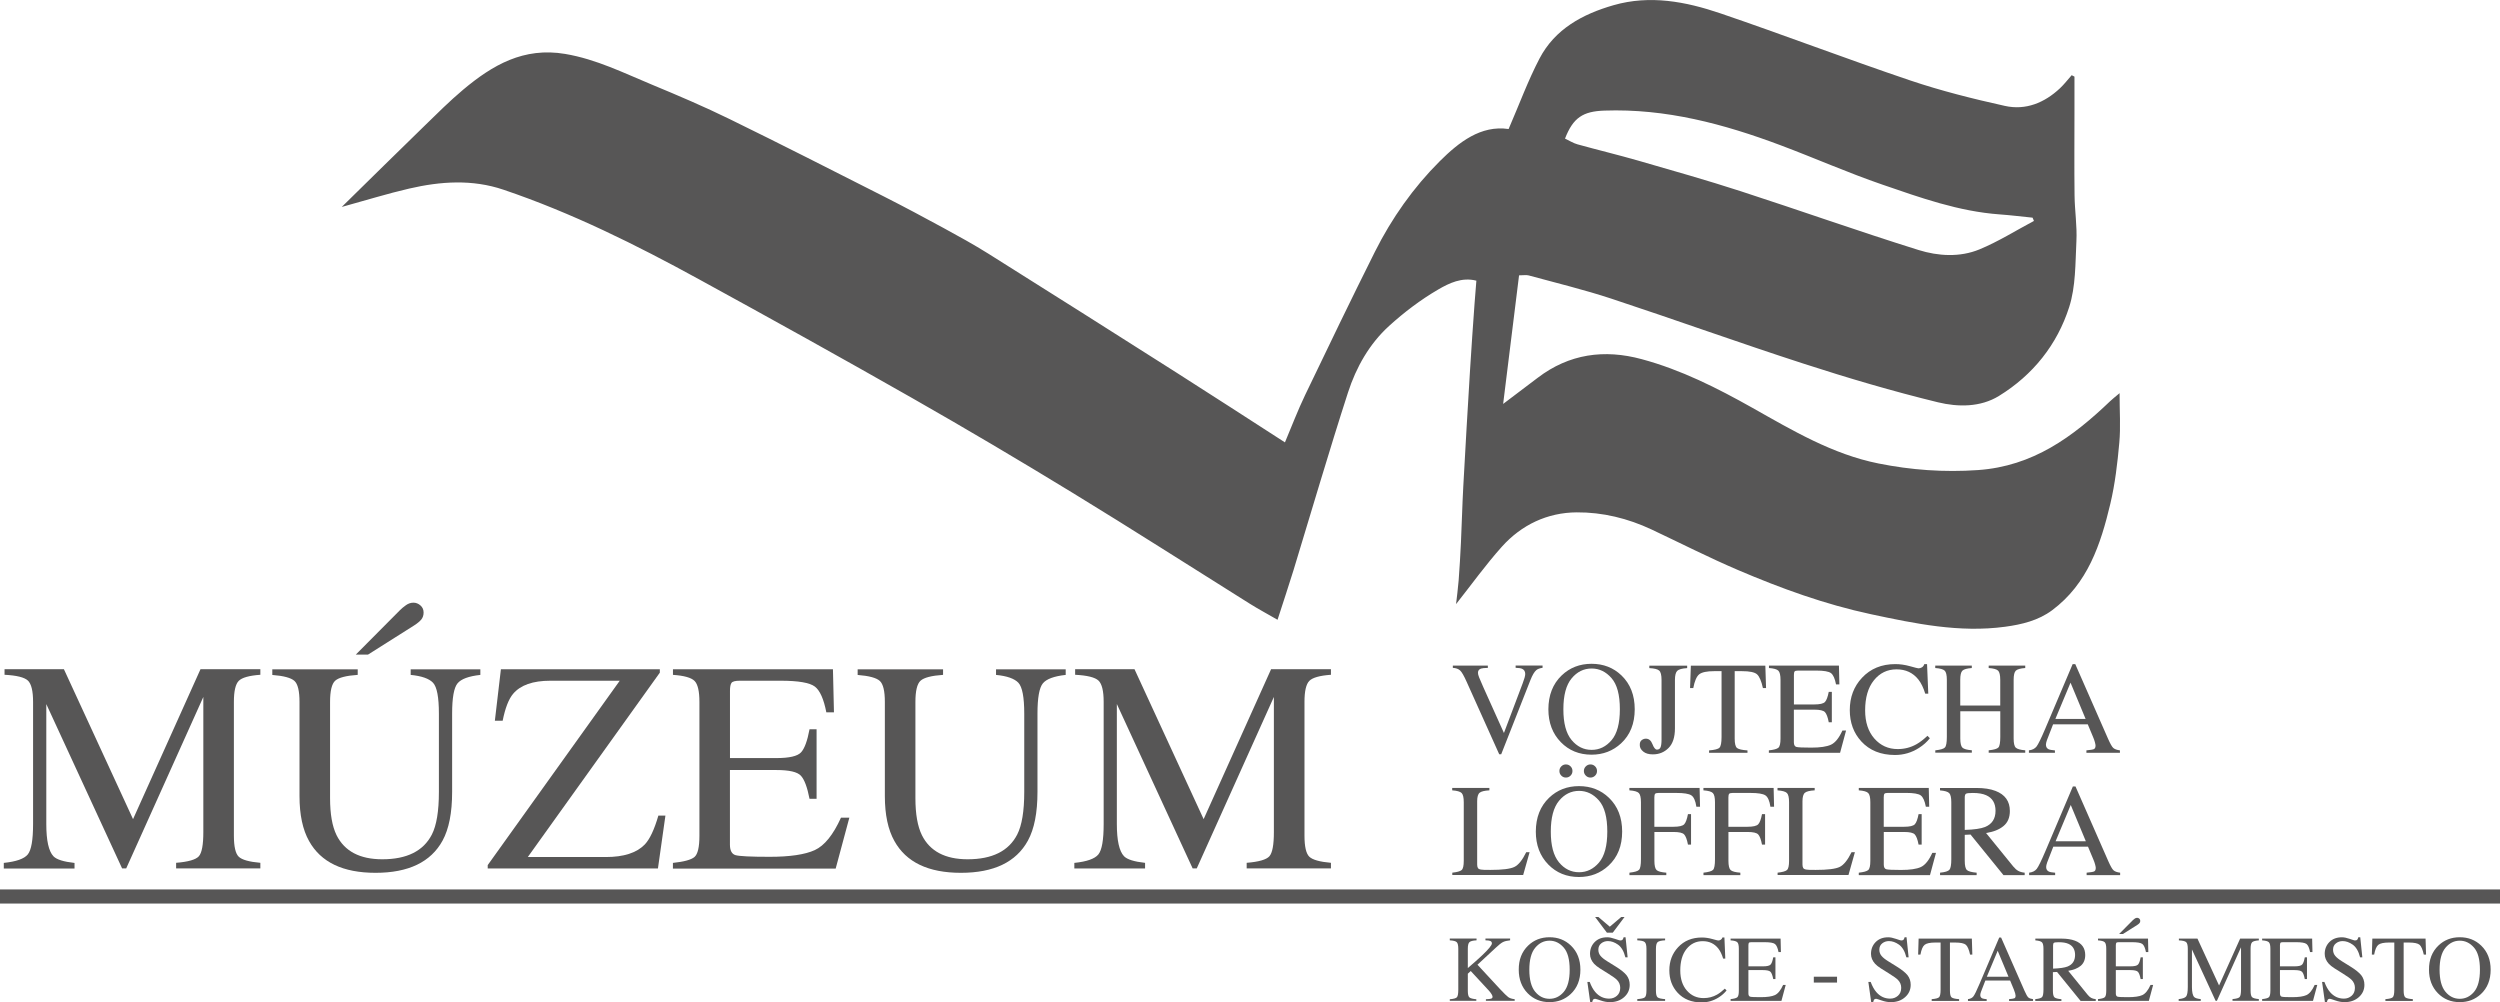 <?xml version="1.0" encoding="utf-8"?>
<!-- Generator: Adobe Illustrator 25.2.3, SVG Export Plug-In . SVG Version: 6.00 Build 0)  -->
<svg version="1.1" id="Layer_1" xmlns="http://www.w3.org/2000/svg" xmlns:xlink="http://www.w3.org/1999/xlink" x="0px" y="0px"
	 viewBox="0 0 56.693 22.732" style="enable-background:new 0 0 56.693 22.732;" xml:space="preserve">
<style type="text/css">
	.st0{fill:#575656;}
</style>
<g>
	<path class="st0" d="M34.211,2.926c0.245-0.566,0.44-1.099,0.7-1.597c0.351-0.672,0.978-1.009,1.679-1.211
		c0.827-0.238,1.638-0.082,2.422,0.184c1.442,0.491,2.866,1.036,4.309,1.523c0.701,0.236,1.423,0.417,2.146,0.577
		c0.469,0.104,0.895-0.07,1.246-0.399c0.097-0.091,0.179-0.198,0.267-0.298c0.021,0.011,0.042,0.022,0.063,0.033
		c0,0.26,0,0.519,0,0.779c0,0.639-0.006,1.277,0.002,1.916c0.004,0.346,0.06,0.693,0.042,1.037
		c-0.025,0.501-0.014,1.026-0.164,1.494c-0.272,0.852-0.823,1.542-1.593,2.015C44.91,9.238,44.4,9.233,43.948,9.123
		c-1.027-0.25-2.044-0.551-3.05-0.877c-1.458-0.472-2.9-0.993-4.356-1.473c-0.616-0.203-1.249-0.356-1.875-0.527
		c-0.055-0.015-0.117-0.002-0.219-0.002c-0.119,0.961-0.238,1.92-0.361,2.916c0.281-0.212,0.533-0.401,0.783-0.592
		c0.714-0.545,1.51-0.653,2.36-0.423c0.894,0.241,1.712,0.655,2.516,1.107c0.908,0.512,1.813,1.05,2.851,1.258
		c0.741,0.149,1.49,0.204,2.258,0.15c1.246-0.087,2.151-0.752,2.998-1.563c0.047-0.045,0.099-0.085,0.213-0.181
		c0,0.417,0.026,0.772-0.006,1.121c-0.042,0.466-0.096,0.935-0.204,1.389c-0.219,0.919-0.512,1.812-1.32,2.413
		c-0.313,0.233-0.684,0.322-1.065,0.374c-1.036,0.14-2.038-0.07-3.042-0.284c-1.042-0.223-2.037-0.584-3.011-1
		c-0.665-0.284-1.31-0.613-1.964-0.921c-0.538-0.253-1.113-0.393-1.698-0.389c-0.664,0.004-1.251,0.281-1.697,0.778
		c-0.366,0.408-0.687,0.857-1.04,1.303c0.019-0.173,0.045-0.355,0.059-0.538c0.022-0.286,0.038-0.572,0.052-0.859
		c0.02-0.422,0.03-0.845,0.053-1.268c0.048-0.885,0.1-1.769,0.154-2.653c0.03-0.496,0.066-0.992,0.101-1.488
		c0.012-0.174,0.027-0.347,0.042-0.529c-0.329-0.085-0.619,0.057-0.865,0.2c-0.398,0.232-0.774,0.517-1.116,0.828
		c-0.447,0.407-0.745,0.937-0.929,1.504c-0.433,1.338-0.826,2.689-1.237,4.034c-0.112,0.364-0.234,0.725-0.362,1.124
		c-0.211-0.122-0.426-0.237-0.632-0.366C27,12.85,25.67,11.998,24.322,11.175c-1.198-0.732-2.406-1.447-3.626-2.142
		c-1.606-0.915-3.222-1.811-4.844-2.699c-1.429-0.783-2.887-1.508-4.435-2.032c-0.708-0.24-1.427-0.19-2.14-0.025
		C8.787,4.39,8.304,4.541,7.75,4.693C8.397,4.059,9.002,3.46,9.613,2.867c0.291-0.283,0.579-0.572,0.89-0.833
		c0.666-0.558,1.371-0.97,2.314-0.811c0.708,0.12,1.33,0.433,1.975,0.7c0.591,0.245,1.181,0.497,1.755,0.778
		c1.174,0.574,2.339,1.168,3.504,1.758c0.454,0.23,0.904,0.471,1.351,0.714c0.341,0.186,0.681,0.373,1.01,0.579
		c1.421,0.892,2.839,1.79,4.255,2.69c0.818,0.52,1.63,1.048,2.472,1.59c0.154-0.365,0.292-0.73,0.461-1.081
		c0.52-1.084,1.042-2.168,1.58-3.243c0.381-0.76,0.873-1.457,1.472-2.054C33.081,3.228,33.579,2.833,34.211,2.926z M46.124,5.01
		c-0.01-0.025-0.021-0.049-0.031-0.074c-0.248-0.025-0.496-0.056-0.745-0.074c-0.928-0.067-1.796-0.378-2.662-0.676
		c-0.78-0.268-1.537-0.603-2.31-0.893c-1.287-0.483-2.6-0.834-3.994-0.785c-0.484,0.017-0.707,0.158-0.892,0.635
		c0.095,0.044,0.186,0.104,0.286,0.131c0.458,0.127,0.92,0.238,1.376,0.369c0.776,0.224,1.554,0.444,2.322,0.693
		c1.347,0.437,2.683,0.912,4.035,1.334c0.443,0.138,0.934,0.169,1.378-0.014C45.316,5.479,45.713,5.228,46.124,5.01z"/>
	<g>
		<path class="st0" d="M0.086,19.568c0.282-0.029,0.463-0.093,0.544-0.192c0.08-0.099,0.12-0.328,0.12-0.688v-2.772
			c0-0.247-0.039-0.407-0.117-0.482c-0.078-0.074-0.255-0.118-0.53-0.132v-0.127h1.346l1.568,3.401l1.53-3.401h1.357v0.127
			c-0.253,0.018-0.417,0.064-0.49,0.138c-0.073,0.074-0.11,0.233-0.11,0.475v3.035c0,0.249,0.037,0.408,0.11,0.478
			c0.073,0.07,0.237,0.116,0.49,0.138v0.127H3.994v-0.127c0.276-0.022,0.447-0.072,0.515-0.148c0.068-0.077,0.102-0.259,0.102-0.548
			v-3.065l-1.749,3.888H2.769L1.05,15.967v2.722c0,0.373,0.054,0.616,0.163,0.73c0.071,0.073,0.23,0.123,0.477,0.15v0.127H0.086
			V19.568z"/>
		<path class="st0" d="M8.112,15.177v0.127c-0.262,0.018-0.432,0.062-0.51,0.132c-0.078,0.07-0.117,0.231-0.117,0.482v2.184
			c0,0.358,0.049,0.637,0.147,0.837c0.182,0.365,0.528,0.547,1.037,0.547c0.558,0,0.932-0.187,1.124-0.56
			c0.107-0.209,0.16-0.531,0.16-0.967v-1.777c0-0.371-0.044-0.604-0.133-0.699c-0.089-0.094-0.258-0.154-0.507-0.178v-0.127h1.58
			v0.127c-0.265,0.029-0.437,0.093-0.518,0.192c-0.081,0.099-0.122,0.327-0.122,0.685v1.777c0,0.471-0.072,0.839-0.217,1.104
			c-0.267,0.487-0.774,0.73-1.52,0.73c-0.738,0-1.24-0.24-1.507-0.72c-0.145-0.258-0.217-0.598-0.217-1.02v-2.134
			c0-0.249-0.038-0.408-0.115-0.478s-0.244-0.115-0.502-0.135v-0.127H8.112z M9.553,14.05c-0.036,0.042-0.088,0.086-0.157,0.13
			l-1.05,0.664H8.069l1.004-1.01c0.036-0.036,0.08-0.072,0.133-0.11c0.053-0.038,0.11-0.057,0.17-0.057
			c0.058,0,0.111,0.021,0.158,0.062c0.048,0.041,0.072,0.095,0.072,0.162C9.606,13.954,9.588,14.008,9.553,14.05z"/>
		<path class="st0" d="M11.06,19.618l2.994-4.181H12.48c-0.396,0-0.677,0.099-0.844,0.297c-0.1,0.118-0.179,0.321-0.237,0.61h-0.177
			l0.137-1.167h3.604v0.077l-2.994,4.181h1.772c0.402,0,0.695-0.094,0.879-0.283c0.115-0.12,0.218-0.339,0.31-0.657h0.16l-0.17,1.2
			H11.06V19.618z"/>
		<path class="st0" d="M15.261,19.568c0.251-0.026,0.414-0.071,0.488-0.134c0.074-0.063,0.112-0.223,0.112-0.479v-3.038
			c0-0.242-0.037-0.401-0.11-0.475c-0.073-0.074-0.237-0.121-0.49-0.138v-0.127h3.628l0.023,0.977h-0.173
			c-0.058-0.301-0.145-0.496-0.26-0.584c-0.116-0.088-0.373-0.133-0.774-0.133h-0.93c-0.1,0-0.162,0.016-0.186,0.048
			c-0.023,0.032-0.035,0.093-0.035,0.182v1.524h1.054c0.291,0,0.477-0.043,0.557-0.129c0.08-0.086,0.144-0.261,0.193-0.524h0.16
			v1.577h-0.16c-0.051-0.264-0.117-0.44-0.197-0.525c-0.08-0.086-0.265-0.128-0.554-0.128h-1.054v1.691
			c0,0.136,0.043,0.216,0.129,0.24c0.086,0.024,0.342,0.037,0.77,0.037c0.463,0,0.805-0.051,1.025-0.152
			c0.22-0.101,0.418-0.346,0.594-0.735h0.19l-0.31,1.154h-3.691V19.568z"/>
		<path class="st0" d="M21.386,15.177v0.127c-0.262,0.018-0.432,0.062-0.51,0.132c-0.078,0.07-0.117,0.231-0.117,0.482v2.184
			c0,0.358,0.049,0.637,0.147,0.837c0.182,0.365,0.528,0.547,1.037,0.547c0.558,0,0.932-0.187,1.124-0.56
			c0.107-0.209,0.16-0.531,0.16-0.967v-1.777c0-0.371-0.044-0.604-0.133-0.699c-0.089-0.094-0.258-0.154-0.507-0.178v-0.127h1.58
			v0.127c-0.265,0.029-0.437,0.093-0.518,0.192c-0.081,0.099-0.122,0.327-0.122,0.685v1.777c0,0.471-0.072,0.839-0.217,1.104
			c-0.267,0.487-0.774,0.73-1.52,0.73c-0.738,0-1.24-0.24-1.507-0.72c-0.145-0.258-0.217-0.598-0.217-1.02v-2.134
			c0-0.249-0.038-0.408-0.115-0.478c-0.077-0.07-0.244-0.115-0.502-0.135v-0.127H21.386z"/>
		<path class="st0" d="M24.364,19.568c0.282-0.029,0.463-0.093,0.544-0.192c0.08-0.099,0.12-0.328,0.12-0.688v-2.772
			c0-0.247-0.039-0.407-0.117-0.482c-0.078-0.074-0.255-0.118-0.53-0.132v-0.127h1.346l1.568,3.401l1.53-3.401h1.357v0.127
			c-0.253,0.018-0.417,0.064-0.49,0.138c-0.073,0.074-0.11,0.233-0.11,0.475v3.035c0,0.249,0.037,0.408,0.11,0.478
			c0.073,0.07,0.237,0.116,0.49,0.138v0.127h-1.911v-0.127c0.276-0.022,0.447-0.072,0.515-0.148
			c0.068-0.077,0.102-0.259,0.102-0.548v-3.065l-1.749,3.888h-0.093l-1.719-3.728v2.722c0,0.373,0.054,0.616,0.163,0.73
			c0.071,0.073,0.23,0.123,0.477,0.15v0.127h-1.604V19.568z"/>
	</g>
	<g>
		<path class="st0" d="M33.74,15.095v0.051c-0.075,0.001-0.126,0.006-0.153,0.015c-0.048,0.016-0.071,0.048-0.071,0.096
			c0,0.025,0.008,0.059,0.026,0.104c0.017,0.044,0.049,0.118,0.095,0.221l0.468,1.04l0.425-1.126
			c0.019-0.05,0.033-0.092,0.043-0.127c0.01-0.035,0.015-0.063,0.015-0.085c0-0.058-0.025-0.098-0.074-0.119
			c-0.029-0.012-0.077-0.019-0.144-0.021v-0.051h0.611v0.051c-0.063,0.009-0.11,0.026-0.14,0.051
			c-0.046,0.038-0.091,0.114-0.136,0.229l-0.662,1.681h-0.045l-0.738-1.642c-0.062-0.139-0.112-0.226-0.15-0.26
			s-0.092-0.054-0.164-0.058v-0.051H33.74z"/>
		<path class="st0" d="M35.414,15.317c0.184-0.176,0.41-0.264,0.678-0.264c0.269,0,0.496,0.088,0.68,0.265
			c0.199,0.192,0.299,0.447,0.299,0.766c0,0.324-0.103,0.582-0.309,0.773c-0.185,0.171-0.408,0.257-0.67,0.257
			c-0.28,0-0.513-0.095-0.697-0.284c-0.188-0.193-0.282-0.442-0.282-0.745C35.114,15.765,35.214,15.509,35.414,15.317z
			 M35.638,16.78c0.124,0.15,0.276,0.225,0.456,0.225c0.176,0,0.327-0.073,0.452-0.22c0.125-0.146,0.188-0.381,0.188-0.702
			c0-0.326-0.063-0.561-0.19-0.706c-0.127-0.145-0.277-0.217-0.45-0.217c-0.179,0-0.331,0.075-0.455,0.225s-0.186,0.383-0.186,0.698
			C35.452,16.398,35.514,16.63,35.638,16.78z"/>
		<path class="st0" d="M37.228,16.785c0.03-0.023,0.061-0.034,0.096-0.034c0.067,0,0.117,0.041,0.149,0.124s0.066,0.124,0.102,0.124
			c0.039,0,0.066-0.017,0.081-0.051c0.015-0.034,0.023-0.093,0.023-0.178v-1.351c0-0.111-0.018-0.182-0.054-0.213
			c-0.036-0.031-0.11-0.05-0.223-0.055v-0.055h0.858v0.055c-0.116,0.007-0.191,0.028-0.225,0.062
			c-0.034,0.034-0.052,0.103-0.052,0.206v1.097c0,0.2-0.048,0.349-0.144,0.445c-0.096,0.097-0.215,0.146-0.357,0.146
			c-0.093,0-0.166-0.021-0.218-0.064c-0.052-0.043-0.078-0.09-0.078-0.143C37.183,16.846,37.198,16.808,37.228,16.785z"/>
		<path class="st0" d="M38.344,15.095h1.689l0.016,0.508h-0.071c-0.035-0.16-0.08-0.263-0.133-0.311s-0.168-0.072-0.341-0.072
			h-0.166v1.529c0,0.115,0.018,0.186,0.054,0.214c0.036,0.028,0.115,0.046,0.236,0.054v0.055h-0.871v-0.055
			c0.126-0.01,0.205-0.03,0.236-0.062c0.031-0.032,0.047-0.112,0.047-0.241v-1.494h-0.168c-0.165,0-0.278,0.024-0.338,0.071
			c-0.06,0.048-0.105,0.152-0.135,0.312h-0.073L38.344,15.095z"/>
		<path class="st0" d="M40.114,17.016c0.11-0.012,0.181-0.031,0.214-0.059c0.033-0.028,0.049-0.097,0.049-0.21v-1.329
			c0-0.106-0.016-0.175-0.048-0.208c-0.032-0.033-0.104-0.053-0.214-0.061v-0.055h1.587l0.01,0.427h-0.076
			c-0.025-0.132-0.063-0.217-0.114-0.256c-0.051-0.039-0.163-0.058-0.338-0.058h-0.407c-0.044,0-0.071,0.007-0.081,0.021
			c-0.01,0.014-0.015,0.041-0.015,0.08v0.667h0.461c0.127,0,0.209-0.019,0.244-0.057c0.035-0.038,0.063-0.114,0.085-0.229h0.07v0.69
			h-0.07c-0.022-0.116-0.051-0.192-0.086-0.23c-0.035-0.037-0.116-0.056-0.242-0.056H40.68v0.74c0,0.059,0.019,0.094,0.056,0.105
			c0.038,0.011,0.15,0.016,0.337,0.016c0.203,0,0.352-0.022,0.448-0.066c0.096-0.044,0.183-0.152,0.26-0.322h0.083l-0.136,0.505
			h-1.615V17.016z"/>
		<path class="st0" d="M43.314,15.108c0.114,0.032,0.177,0.048,0.191,0.048c0.028,0,0.055-0.008,0.08-0.023
			c0.025-0.016,0.043-0.04,0.053-0.073H43.7l0.028,0.671h-0.069c-0.04-0.133-0.092-0.241-0.156-0.322
			c-0.123-0.154-0.287-0.23-0.495-0.23c-0.209,0-0.38,0.083-0.513,0.248c-0.133,0.165-0.199,0.393-0.199,0.683
			c0,0.266,0.07,0.479,0.209,0.638c0.14,0.159,0.316,0.239,0.53,0.239c0.155,0,0.297-0.037,0.427-0.111
			c0.075-0.042,0.157-0.105,0.247-0.19l0.055,0.055c-0.066,0.084-0.148,0.157-0.247,0.22c-0.167,0.107-0.349,0.16-0.544,0.16
			c-0.321,0-0.576-0.103-0.764-0.308c-0.174-0.19-0.261-0.426-0.261-0.71c0-0.291,0.092-0.535,0.276-0.732
			c0.193-0.207,0.445-0.311,0.756-0.311C43.089,15.06,43.2,15.076,43.314,15.108z"/>
		<path class="st0" d="M43.886,17.016c0.117-0.013,0.19-0.034,0.219-0.065c0.029-0.031,0.044-0.11,0.044-0.239v-1.294
			c0-0.107-0.016-0.177-0.049-0.209c-0.033-0.032-0.104-0.052-0.214-0.06v-0.055h0.829v0.055c-0.109,0.008-0.18,0.028-0.213,0.06
			c-0.033,0.032-0.049,0.102-0.049,0.209v0.582h0.907v-0.582c0-0.107-0.016-0.177-0.048-0.209s-0.104-0.052-0.214-0.06v-0.055h0.829
			v0.055c-0.11,0.008-0.181,0.028-0.214,0.06s-0.049,0.102-0.049,0.209v1.329c0,0.108,0.016,0.178,0.049,0.208
			c0.033,0.031,0.104,0.051,0.214,0.06v0.055h-0.829v-0.055c0.118-0.012,0.191-0.033,0.22-0.064c0.029-0.031,0.043-0.111,0.043-0.24
			v-0.581h-0.907v0.616c0,0.108,0.016,0.178,0.049,0.209c0.033,0.031,0.104,0.051,0.213,0.059v0.055h-0.829V17.016z"/>
		<path class="st0" d="M46.01,17.071v-0.055c0.077-0.009,0.134-0.038,0.173-0.087c0.038-0.049,0.104-0.184,0.197-0.403l0.622-1.466
			h0.059l0.744,1.694c0.05,0.112,0.089,0.182,0.119,0.208s0.08,0.045,0.15,0.054v0.055h-0.76v-0.055
			c0.087-0.008,0.144-0.017,0.169-0.028c0.025-0.011,0.038-0.038,0.038-0.082c0-0.014-0.005-0.04-0.015-0.077
			c-0.01-0.037-0.023-0.076-0.041-0.116l-0.12-0.287h-0.787c-0.078,0.195-0.124,0.315-0.139,0.358
			c-0.015,0.043-0.023,0.077-0.023,0.102c0,0.05,0.02,0.085,0.061,0.105c0.025,0.012,0.073,0.02,0.143,0.026v0.055H46.01z
			 M47.296,16.304l-0.342-0.823l-0.344,0.823H47.296z"/>
		<path class="st0" d="M32.931,19.79c0.11-0.012,0.181-0.031,0.214-0.059c0.033-0.028,0.049-0.097,0.049-0.21v-1.329
			c0-0.106-0.016-0.175-0.048-0.208s-0.104-0.053-0.214-0.061v-0.055h0.843v0.055c-0.11,0.006-0.184,0.024-0.221,0.054
			c-0.037,0.03-0.056,0.095-0.056,0.194v1.435c0,0.033,0.006,0.059,0.017,0.078c0.011,0.019,0.036,0.031,0.074,0.036
			c0.022,0.003,0.046,0.005,0.071,0.006s0.071,0.001,0.14,0.001c0.266,0,0.445-0.022,0.539-0.066s0.184-0.156,0.272-0.336h0.076
			l-0.146,0.518h-1.607V19.79z"/>
		<path class="st0" d="M35.129,18.091c0.184-0.176,0.41-0.264,0.678-0.264c0.269,0,0.496,0.088,0.68,0.265
			c0.199,0.192,0.299,0.447,0.299,0.766c0,0.324-0.103,0.582-0.309,0.773c-0.185,0.171-0.408,0.257-0.67,0.257
			c-0.28,0-0.513-0.095-0.697-0.284c-0.188-0.193-0.282-0.442-0.282-0.745C34.829,18.539,34.929,18.283,35.129,18.091z
			 M35.353,19.555c0.124,0.15,0.276,0.225,0.456,0.225c0.176,0,0.327-0.073,0.452-0.22c0.125-0.146,0.188-0.381,0.188-0.702
			c0-0.326-0.063-0.561-0.19-0.706c-0.127-0.145-0.277-0.217-0.45-0.217c-0.179,0-0.331,0.075-0.455,0.225
			c-0.124,0.15-0.186,0.383-0.186,0.698C35.167,19.172,35.229,19.404,35.353,19.555z M35.406,17.379
			c0.029-0.029,0.063-0.044,0.104-0.044c0.042,0,0.077,0.015,0.106,0.044c0.029,0.029,0.043,0.064,0.043,0.105
			s-0.014,0.076-0.043,0.105c-0.029,0.029-0.064,0.044-0.106,0.044c-0.041,0-0.076-0.015-0.104-0.044
			c-0.029-0.029-0.043-0.064-0.043-0.105S35.377,17.408,35.406,17.379z M36.173,17.589c-0.029,0.029-0.064,0.044-0.106,0.044
			c-0.041,0-0.076-0.015-0.105-0.044s-0.044-0.064-0.044-0.105s0.015-0.076,0.044-0.105c0.029-0.029,0.064-0.044,0.105-0.044
			c0.042,0,0.077,0.015,0.106,0.044c0.029,0.029,0.043,0.064,0.043,0.105S36.202,17.56,36.173,17.589z"/>
		<path class="st0" d="M36.949,19.79c0.118-0.013,0.191-0.034,0.22-0.065c0.029-0.031,0.043-0.11,0.043-0.239v-1.294
			c0-0.106-0.016-0.175-0.048-0.208s-0.104-0.053-0.214-0.061v-0.055h1.592l0.01,0.427h-0.083c-0.02-0.136-0.059-0.223-0.115-0.259
			c-0.056-0.036-0.168-0.054-0.334-0.054h-0.41c-0.04,0-0.066,0.007-0.077,0.02c-0.011,0.014-0.017,0.04-0.017,0.08v0.667h0.433
			c0.127,0,0.209-0.019,0.244-0.057s0.063-0.114,0.085-0.229h0.07v0.69h-0.07c-0.022-0.116-0.051-0.192-0.086-0.23
			s-0.116-0.056-0.242-0.056h-0.433v0.654c0,0.109,0.017,0.179,0.05,0.21c0.034,0.031,0.107,0.05,0.22,0.059v0.055h-0.836V19.79z"/>
		<path class="st0" d="M38.628,19.79c0.118-0.013,0.191-0.034,0.22-0.065c0.029-0.031,0.043-0.11,0.043-0.239v-1.294
			c0-0.106-0.016-0.175-0.048-0.208s-0.104-0.053-0.214-0.061v-0.055h1.592l0.01,0.427h-0.083c-0.02-0.136-0.059-0.223-0.115-0.259
			c-0.056-0.036-0.168-0.054-0.334-0.054h-0.41c-0.04,0-0.066,0.007-0.077,0.02c-0.011,0.014-0.017,0.04-0.017,0.08v0.667h0.433
			c0.127,0,0.209-0.019,0.244-0.057c0.035-0.038,0.063-0.114,0.085-0.229h0.07v0.69h-0.07c-0.022-0.116-0.051-0.192-0.086-0.23
			s-0.116-0.056-0.242-0.056h-0.433v0.654c0,0.109,0.017,0.179,0.05,0.21c0.034,0.031,0.107,0.05,0.22,0.059v0.055h-0.836V19.79z"/>
		<path class="st0" d="M40.308,19.79c0.11-0.012,0.181-0.031,0.214-0.059c0.033-0.028,0.049-0.097,0.049-0.21v-1.329
			c0-0.106-0.016-0.175-0.048-0.208s-0.104-0.053-0.214-0.061v-0.055h0.843v0.055c-0.11,0.006-0.184,0.024-0.221,0.054
			s-0.056,0.095-0.056,0.194v1.435c0,0.033,0.006,0.059,0.017,0.078c0.011,0.019,0.036,0.031,0.074,0.036
			c0.022,0.003,0.046,0.005,0.071,0.006s0.071,0.001,0.14,0.001c0.266,0,0.445-0.022,0.539-0.066
			c0.093-0.044,0.184-0.156,0.272-0.336h0.076l-0.146,0.518h-1.607V19.79z"/>
		<path class="st0" d="M42.151,19.79c0.11-0.012,0.181-0.031,0.214-0.059c0.033-0.028,0.049-0.097,0.049-0.21v-1.329
			c0-0.106-0.016-0.175-0.048-0.208s-0.104-0.053-0.214-0.061v-0.055h1.587l0.01,0.427h-0.076c-0.025-0.132-0.063-0.217-0.114-0.256
			c-0.051-0.039-0.163-0.058-0.338-0.058h-0.407c-0.044,0-0.071,0.007-0.081,0.021c-0.01,0.014-0.015,0.041-0.015,0.08v0.667h0.461
			c0.127,0,0.209-0.019,0.244-0.057s0.063-0.114,0.085-0.229h0.07v0.69h-0.07c-0.022-0.116-0.051-0.192-0.086-0.23
			s-0.116-0.056-0.242-0.056h-0.461v0.74c0,0.059,0.019,0.094,0.056,0.105s0.15,0.016,0.337,0.016c0.203,0,0.352-0.022,0.448-0.066
			c0.096-0.044,0.183-0.152,0.26-0.322h0.083l-0.136,0.505h-1.615V19.79z"/>
		<path class="st0" d="M43.994,19.79c0.115-0.011,0.186-0.033,0.214-0.067c0.028-0.034,0.042-0.113,0.042-0.237v-1.294
			c0-0.105-0.016-0.174-0.047-0.206c-0.032-0.033-0.101-0.053-0.209-0.062v-0.055h0.827c0.172,0,0.316,0.022,0.43,0.066
			c0.218,0.083,0.327,0.235,0.327,0.456c0,0.149-0.048,0.263-0.145,0.342c-0.097,0.08-0.228,0.132-0.395,0.157l0.616,0.758
			c0.038,0.046,0.076,0.08,0.114,0.101c0.038,0.021,0.087,0.035,0.146,0.041v0.055h-0.481l-0.747-0.92l-0.131,0.007v0.589
			c0,0.11,0.017,0.18,0.05,0.21c0.034,0.03,0.107,0.049,0.22,0.059v0.055h-0.83V19.79z M45.015,18.754
			c0.158-0.065,0.238-0.187,0.238-0.367c0-0.173-0.071-0.291-0.213-0.354c-0.076-0.034-0.177-0.051-0.302-0.051
			c-0.085,0-0.136,0.006-0.155,0.018c-0.019,0.012-0.028,0.041-0.028,0.085v0.735C44.769,18.814,44.922,18.791,45.015,18.754z"/>
		<path class="st0" d="M46.015,19.846V19.79c0.077-0.009,0.134-0.038,0.173-0.087c0.038-0.049,0.104-0.184,0.197-0.403l0.622-1.466
			h0.059l0.744,1.694c0.05,0.112,0.089,0.182,0.119,0.208c0.03,0.027,0.08,0.045,0.15,0.054v0.055h-0.76V19.79
			c0.087-0.008,0.144-0.017,0.169-0.028c0.025-0.011,0.038-0.038,0.038-0.082c0-0.014-0.005-0.04-0.015-0.077
			c-0.01-0.037-0.023-0.076-0.041-0.116l-0.12-0.287h-0.787c-0.078,0.195-0.124,0.315-0.139,0.358
			c-0.015,0.043-0.023,0.077-0.023,0.102c0,0.05,0.02,0.085,0.061,0.105c0.025,0.012,0.073,0.02,0.143,0.026v0.055H46.015z
			 M47.301,19.078l-0.342-0.823l-0.344,0.823H47.301z"/>
	</g>
	<g>
		<path class="st0" d="M32.877,22.66c0.087-0.007,0.141-0.022,0.162-0.046c0.021-0.024,0.031-0.081,0.031-0.172v-0.926
			c0-0.077-0.012-0.127-0.035-0.15c-0.023-0.023-0.076-0.037-0.158-0.042v-0.04h0.607v0.04c-0.083,0.004-0.137,0.018-0.162,0.042
			c-0.024,0.024-0.036,0.074-0.036,0.15v0.437c0.131-0.112,0.239-0.207,0.322-0.286c0.15-0.142,0.224-0.233,0.224-0.273
			c0-0.028-0.013-0.047-0.038-0.056c-0.025-0.009-0.061-0.014-0.108-0.014v-0.04h0.559v0.04c-0.068,0.007-0.122,0.02-0.161,0.039
			c-0.039,0.02-0.094,0.062-0.163,0.128l-0.416,0.386l0.508,0.549c0.093,0.099,0.155,0.16,0.189,0.185
			c0.033,0.024,0.082,0.041,0.147,0.048v0.036h-0.653V22.66c0.059-0.002,0.099-0.007,0.12-0.014s0.031-0.022,0.031-0.043
			c0-0.012-0.007-0.03-0.02-0.054c-0.014-0.024-0.035-0.053-0.064-0.085l-0.411-0.444l-0.066,0.061v0.386
			c0,0.079,0.012,0.13,0.036,0.151c0.024,0.021,0.076,0.035,0.157,0.042v0.036h-0.602V22.66z"/>
		<path class="st0" d="M34.654,21.443c0.131-0.126,0.293-0.189,0.485-0.189c0.192,0,0.354,0.063,0.486,0.19
			c0.142,0.137,0.214,0.319,0.214,0.547c0,0.231-0.074,0.415-0.221,0.552c-0.132,0.122-0.291,0.183-0.478,0.183
			c-0.2,0-0.366-0.068-0.498-0.203c-0.134-0.138-0.201-0.316-0.201-0.532C34.439,21.764,34.511,21.581,34.654,21.443z
			 M34.813,22.489c0.088,0.107,0.197,0.161,0.326,0.161c0.126,0,0.234-0.052,0.323-0.157c0.089-0.105,0.134-0.272,0.134-0.502
			c0-0.233-0.045-0.401-0.136-0.504c-0.09-0.103-0.197-0.155-0.321-0.155c-0.128,0-0.236,0.054-0.325,0.161
			c-0.089,0.107-0.133,0.274-0.133,0.499C34.681,22.216,34.725,22.382,34.813,22.489z"/>
		<path class="st0" d="M36.05,22.268c0.036,0.096,0.078,0.172,0.127,0.229c0.085,0.099,0.19,0.149,0.315,0.149
			c0.068,0,0.127-0.022,0.176-0.065s0.074-0.103,0.074-0.18c0-0.069-0.025-0.13-0.075-0.181c-0.033-0.033-0.101-0.082-0.206-0.147
			l-0.182-0.114c-0.055-0.035-0.099-0.07-0.131-0.105c-0.06-0.067-0.091-0.142-0.091-0.223c0-0.108,0.036-0.197,0.107-0.269
			c0.072-0.072,0.166-0.107,0.284-0.107c0.049,0,0.107,0.012,0.176,0.036s0.108,0.036,0.117,0.036c0.026,0,0.045-0.006,0.055-0.019
			c0.01-0.013,0.018-0.03,0.023-0.053h0.044l0.047,0.454h-0.051c-0.035-0.137-0.09-0.232-0.167-0.287
			c-0.077-0.054-0.153-0.081-0.228-0.081c-0.058,0-0.109,0.017-0.153,0.052c-0.043,0.034-0.065,0.082-0.065,0.143
			c0,0.055,0.017,0.102,0.05,0.141c0.033,0.04,0.085,0.081,0.155,0.124l0.187,0.116c0.117,0.072,0.2,0.139,0.248,0.199
			c0.047,0.061,0.071,0.133,0.071,0.217c0,0.112-0.042,0.205-0.127,0.28c-0.084,0.075-0.192,0.113-0.324,0.113
			c-0.066,0-0.135-0.013-0.207-0.038s-0.113-0.038-0.123-0.038c-0.025,0-0.042,0.008-0.051,0.023
			c-0.009,0.015-0.014,0.032-0.017,0.049h-0.047l-0.064-0.454H36.05z M36.84,20.795l-0.267,0.355H36.44l-0.267-0.355h0.074
			l0.259,0.22l0.259-0.22H36.84z"/>
		<path class="st0" d="M37.129,22.657c0.087-0.006,0.143-0.019,0.169-0.039s0.039-0.071,0.039-0.153v-0.949
			c0-0.078-0.013-0.129-0.039-0.152c-0.026-0.023-0.082-0.036-0.169-0.04v-0.04h0.631v0.04c-0.087,0.004-0.143,0.018-0.169,0.04
			c-0.026,0.023-0.039,0.073-0.039,0.152v0.949c0,0.082,0.013,0.133,0.039,0.153s0.082,0.033,0.169,0.039v0.04h-0.631V22.657z"/>
		<path class="st0" d="M38.829,21.294c0.081,0.023,0.127,0.034,0.136,0.034c0.02,0,0.039-0.006,0.057-0.017
			c0.018-0.011,0.031-0.028,0.038-0.052h0.045l0.02,0.479h-0.049c-0.028-0.095-0.066-0.172-0.111-0.23
			c-0.088-0.11-0.205-0.165-0.353-0.165c-0.149,0-0.271,0.059-0.366,0.177c-0.095,0.118-0.142,0.281-0.142,0.488
			c0,0.19,0.05,0.342,0.15,0.456c0.1,0.114,0.226,0.17,0.379,0.17c0.11,0,0.212-0.026,0.305-0.079
			c0.053-0.03,0.112-0.075,0.176-0.135l0.04,0.04c-0.047,0.06-0.106,0.112-0.176,0.157c-0.12,0.076-0.249,0.115-0.389,0.115
			c-0.229,0-0.411-0.073-0.546-0.22c-0.124-0.135-0.187-0.305-0.187-0.507c0-0.208,0.066-0.382,0.197-0.523
			c0.138-0.148,0.318-0.222,0.54-0.222C38.668,21.26,38.748,21.271,38.829,21.294z"/>
		<path class="st0" d="M39.244,22.657c0.078-0.008,0.129-0.022,0.153-0.042s0.035-0.07,0.035-0.15v-0.949
			c0-0.076-0.011-0.125-0.034-0.148c-0.023-0.023-0.074-0.038-0.153-0.043v-0.04h1.134l0.007,0.305h-0.054
			c-0.018-0.094-0.045-0.155-0.081-0.183c-0.036-0.028-0.117-0.041-0.242-0.041h-0.291c-0.031,0-0.051,0.005-0.058,0.015
			c-0.007,0.01-0.011,0.029-0.011,0.057v0.476h0.329c0.091,0,0.149-0.013,0.174-0.04c0.025-0.027,0.045-0.082,0.06-0.164h0.05v0.493
			h-0.05c-0.016-0.083-0.036-0.137-0.061-0.164c-0.025-0.027-0.083-0.04-0.173-0.04h-0.329v0.528c0,0.042,0.013,0.067,0.04,0.075
			s0.107,0.011,0.241,0.011c0.145,0,0.252-0.016,0.32-0.047c0.069-0.032,0.131-0.108,0.186-0.23h0.059l-0.097,0.361h-1.153V22.657z"
			/>
		<path class="st0" d="M41.132,22.149h0.527v0.133h-0.527V22.149z"/>
		<path class="st0" d="M42.422,22.268c0.036,0.096,0.078,0.172,0.127,0.229c0.085,0.099,0.19,0.149,0.315,0.149
			c0.068,0,0.127-0.022,0.176-0.065s0.074-0.103,0.074-0.18c0-0.069-0.025-0.13-0.075-0.181c-0.033-0.033-0.101-0.082-0.206-0.147
			l-0.182-0.114c-0.055-0.035-0.099-0.07-0.131-0.105c-0.06-0.067-0.091-0.142-0.091-0.223c0-0.108,0.036-0.197,0.107-0.269
			c0.072-0.072,0.166-0.107,0.284-0.107c0.049,0,0.107,0.012,0.176,0.036s0.108,0.036,0.117,0.036c0.026,0,0.045-0.006,0.055-0.019
			c0.01-0.013,0.018-0.03,0.023-0.053h0.044l0.047,0.454h-0.051c-0.035-0.137-0.09-0.232-0.167-0.287
			c-0.077-0.054-0.153-0.081-0.228-0.081c-0.058,0-0.109,0.017-0.153,0.052c-0.043,0.034-0.065,0.082-0.065,0.143
			c0,0.055,0.017,0.102,0.05,0.141c0.033,0.04,0.085,0.081,0.155,0.124l0.187,0.116c0.117,0.072,0.2,0.139,0.248,0.199
			c0.047,0.061,0.071,0.133,0.071,0.217c0,0.112-0.042,0.205-0.127,0.28c-0.084,0.075-0.192,0.113-0.324,0.113
			c-0.066,0-0.135-0.013-0.207-0.038s-0.113-0.038-0.123-0.038c-0.025,0-0.042,0.008-0.051,0.023
			c-0.009,0.015-0.014,0.032-0.017,0.049h-0.047l-0.064-0.454H42.422z"/>
		<path class="st0" d="M43.509,21.285h1.207l0.011,0.363h-0.051c-0.025-0.114-0.057-0.188-0.095-0.222
			c-0.039-0.034-0.12-0.052-0.243-0.052h-0.119v1.092c0,0.082,0.013,0.133,0.039,0.153c0.026,0.02,0.082,0.033,0.169,0.039v0.04
			h-0.622v-0.04c0.09-0.007,0.147-0.022,0.169-0.045c0.022-0.023,0.033-0.08,0.033-0.172v-1.067h-0.12
			c-0.118,0-0.198,0.017-0.241,0.051s-0.075,0.108-0.096,0.223h-0.052L43.509,21.285z"/>
		<path class="st0" d="M44.628,22.697v-0.04c0.055-0.006,0.096-0.027,0.123-0.062c0.027-0.035,0.075-0.131,0.141-0.288l0.445-1.047
			h0.042l0.532,1.21c0.035,0.08,0.064,0.13,0.085,0.149c0.021,0.019,0.057,0.032,0.107,0.039v0.04H45.56v-0.04
			c0.062-0.006,0.103-0.012,0.121-0.02c0.018-0.008,0.027-0.028,0.027-0.059c0-0.01-0.003-0.029-0.01-0.055
			c-0.007-0.026-0.017-0.054-0.029-0.083l-0.085-0.205h-0.562c-0.055,0.14-0.088,0.225-0.099,0.256
			c-0.011,0.031-0.016,0.055-0.016,0.073c0,0.036,0.015,0.061,0.044,0.075c0.018,0.008,0.052,0.014,0.102,0.019v0.04H44.628z
			 M45.547,22.149l-0.245-0.588l-0.246,0.588H45.547z"/>
		<path class="st0" d="M46.157,22.657c0.082-0.008,0.133-0.024,0.153-0.048c0.02-0.024,0.03-0.081,0.03-0.169v-0.924
			c0-0.075-0.011-0.124-0.034-0.147c-0.023-0.023-0.072-0.038-0.15-0.044v-0.04h0.591c0.123,0,0.225,0.016,0.307,0.047
			c0.156,0.059,0.233,0.168,0.233,0.326c0,0.106-0.035,0.188-0.104,0.245s-0.163,0.094-0.282,0.112l0.44,0.542
			c0.027,0.033,0.054,0.057,0.081,0.072c0.027,0.015,0.062,0.025,0.104,0.029v0.04h-0.344l-0.534-0.657l-0.094,0.005v0.421
			c0,0.079,0.012,0.129,0.036,0.15c0.024,0.021,0.076,0.035,0.157,0.042v0.04h-0.593V22.657z M46.887,21.918
			c0.113-0.046,0.17-0.134,0.17-0.262c0-0.123-0.051-0.208-0.152-0.253c-0.054-0.024-0.126-0.036-0.216-0.036
			c-0.06,0-0.097,0.004-0.111,0.013s-0.02,0.029-0.02,0.061v0.525C46.711,21.96,46.821,21.944,46.887,21.918z"/>
		<path class="st0" d="M47.576,22.657c0.078-0.008,0.129-0.022,0.153-0.042s0.035-0.07,0.035-0.15v-0.949
			c0-0.076-0.011-0.125-0.034-0.148c-0.023-0.023-0.074-0.038-0.153-0.043v-0.04h1.134l0.007,0.305h-0.054
			c-0.018-0.094-0.045-0.155-0.081-0.183c-0.036-0.028-0.117-0.041-0.242-0.041H48.05c-0.031,0-0.051,0.005-0.058,0.015
			c-0.007,0.01-0.011,0.029-0.011,0.057v0.476h0.329c0.091,0,0.149-0.013,0.174-0.04c0.025-0.027,0.045-0.082,0.06-0.164h0.05v0.493
			h-0.05c-0.016-0.083-0.036-0.137-0.061-0.164c-0.025-0.027-0.083-0.04-0.173-0.04h-0.329v0.528c0,0.042,0.013,0.067,0.04,0.075
			s0.107,0.011,0.241,0.011c0.145,0,0.252-0.016,0.32-0.047c0.069-0.032,0.131-0.108,0.186-0.23h0.059l-0.097,0.361h-1.153V22.657z
			 M48.518,20.933c-0.011,0.013-0.027,0.027-0.049,0.041l-0.328,0.207h-0.086l0.314-0.316c0.011-0.011,0.025-0.023,0.042-0.034
			c0.017-0.012,0.034-0.018,0.053-0.018c0.018,0,0.035,0.006,0.049,0.019c0.015,0.013,0.022,0.03,0.022,0.051
			C48.535,20.903,48.53,20.92,48.518,20.933z"/>
		<path class="st0" d="M49.405,22.657c0.088-0.009,0.145-0.029,0.17-0.06c0.025-0.031,0.038-0.103,0.038-0.215v-0.866
			c0-0.077-0.012-0.127-0.036-0.15c-0.024-0.023-0.08-0.037-0.166-0.041v-0.04h0.421l0.49,1.063l0.478-1.063h0.424v0.04
			c-0.079,0.006-0.13,0.02-0.153,0.043c-0.023,0.023-0.034,0.073-0.034,0.148v0.948c0,0.078,0.011,0.128,0.034,0.149
			c0.023,0.022,0.074,0.036,0.153,0.043v0.04h-0.597v-0.04c0.086-0.007,0.14-0.022,0.161-0.046c0.021-0.024,0.032-0.081,0.032-0.171
			v-0.958l-0.547,1.215h-0.029l-0.537-1.165v0.851c0,0.117,0.017,0.193,0.051,0.228c0.022,0.023,0.072,0.039,0.149,0.047v0.04
			h-0.501V22.657z"/>
		<path class="st0" d="M51.298,22.657c0.078-0.008,0.129-0.022,0.153-0.042c0.023-0.02,0.035-0.07,0.035-0.15v-0.949
			c0-0.076-0.011-0.125-0.034-0.148c-0.023-0.023-0.074-0.038-0.153-0.043v-0.04h1.134l0.007,0.305h-0.054
			c-0.018-0.094-0.045-0.155-0.081-0.183c-0.036-0.028-0.117-0.041-0.242-0.041h-0.291c-0.031,0-0.051,0.005-0.058,0.015
			c-0.007,0.01-0.011,0.029-0.011,0.057v0.476h0.329c0.091,0,0.149-0.013,0.174-0.04s0.045-0.082,0.06-0.164h0.05v0.493h-0.05
			c-0.016-0.083-0.036-0.137-0.061-0.164c-0.025-0.027-0.083-0.04-0.173-0.04h-0.329v0.528c0,0.042,0.013,0.067,0.04,0.075
			s0.107,0.011,0.241,0.011c0.145,0,0.252-0.016,0.32-0.047c0.069-0.032,0.131-0.108,0.186-0.23h0.059l-0.097,0.361h-1.153V22.657z"
			/>
		<path class="st0" d="M52.711,22.268c0.036,0.096,0.078,0.172,0.127,0.229c0.085,0.099,0.19,0.149,0.315,0.149
			c0.068,0,0.127-0.022,0.176-0.065s0.074-0.103,0.074-0.18c0-0.069-0.025-0.13-0.075-0.181c-0.033-0.033-0.101-0.082-0.206-0.147
			l-0.182-0.114c-0.055-0.035-0.099-0.07-0.131-0.105c-0.06-0.067-0.091-0.142-0.091-0.223c0-0.108,0.036-0.197,0.107-0.269
			c0.072-0.072,0.166-0.107,0.284-0.107c0.049,0,0.107,0.012,0.176,0.036s0.108,0.036,0.117,0.036c0.026,0,0.045-0.006,0.055-0.019
			c0.01-0.013,0.018-0.03,0.023-0.053h0.044l0.047,0.454h-0.051c-0.035-0.137-0.09-0.232-0.167-0.287
			c-0.077-0.054-0.153-0.081-0.228-0.081c-0.058,0-0.109,0.017-0.153,0.052s-0.065,0.082-0.065,0.143
			c0,0.055,0.017,0.102,0.05,0.141c0.033,0.04,0.085,0.081,0.155,0.124l0.187,0.116c0.117,0.072,0.2,0.139,0.248,0.199
			c0.047,0.061,0.071,0.133,0.071,0.217c0,0.112-0.042,0.205-0.127,0.28s-0.192,0.113-0.324,0.113c-0.066,0-0.135-0.013-0.207-0.038
			c-0.072-0.025-0.113-0.038-0.123-0.038c-0.025,0-0.042,0.008-0.051,0.023c-0.009,0.015-0.014,0.032-0.017,0.049h-0.047
			l-0.064-0.454H52.711z"/>
		<path class="st0" d="M53.798,21.285h1.207l0.011,0.363h-0.051c-0.025-0.114-0.057-0.188-0.095-0.222
			c-0.039-0.034-0.12-0.052-0.243-0.052h-0.119v1.092c0,0.082,0.013,0.133,0.039,0.153s0.082,0.033,0.169,0.039v0.04h-0.622v-0.04
			c0.09-0.007,0.147-0.022,0.169-0.045s0.033-0.08,0.033-0.172v-1.067h-0.12c-0.118,0-0.198,0.017-0.241,0.051
			c-0.043,0.034-0.075,0.108-0.096,0.223h-0.052L53.798,21.285z"/>
		<path class="st0" d="M55.296,21.443c0.131-0.126,0.293-0.189,0.485-0.189c0.192,0,0.354,0.063,0.486,0.19
			c0.142,0.137,0.214,0.319,0.214,0.547c0,0.231-0.074,0.415-0.221,0.552c-0.132,0.122-0.291,0.183-0.478,0.183
			c-0.2,0-0.366-0.068-0.498-0.203c-0.134-0.138-0.201-0.316-0.201-0.532C55.081,21.764,55.153,21.581,55.296,21.443z
			 M55.455,22.489c0.088,0.107,0.197,0.161,0.326,0.161c0.126,0,0.234-0.052,0.323-0.157c0.089-0.105,0.134-0.272,0.134-0.502
			c0-0.233-0.045-0.401-0.136-0.504c-0.09-0.103-0.197-0.155-0.321-0.155c-0.128,0-0.236,0.054-0.325,0.161
			s-0.133,0.274-0.133,0.499C55.323,22.216,55.367,22.382,55.455,22.489z"/>
	</g>
	<g>
		<rect y="20.17" class="st0" width="56.693" height="0.32"/>
	</g>
</g>
</svg>
